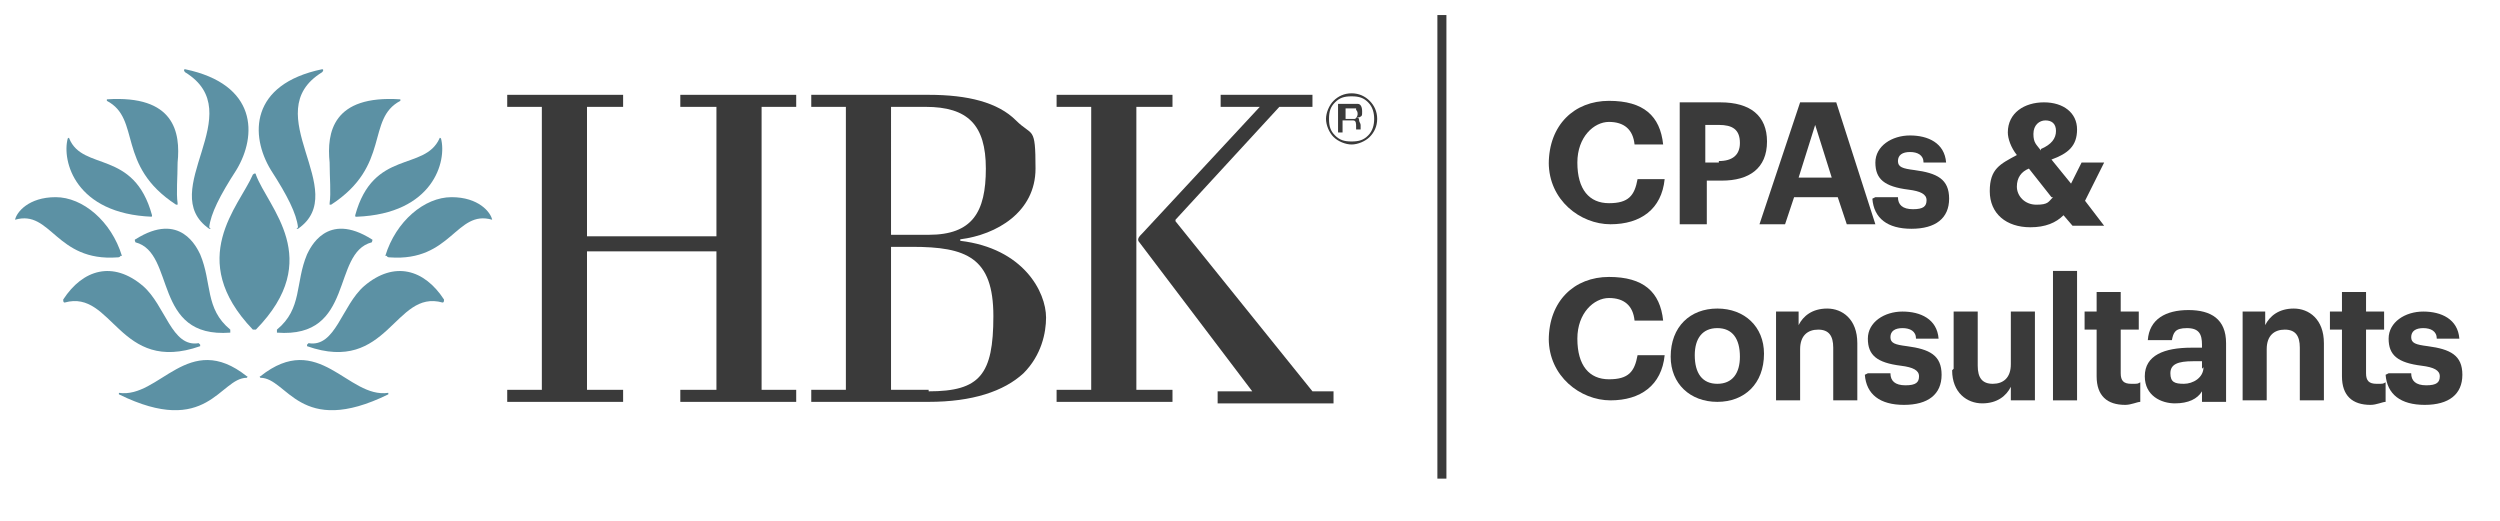<?xml version="1.0" encoding="UTF-8"?>
<svg id="Layer_1" data-name="Layer 1" xmlns="http://www.w3.org/2000/svg" version="1.1" viewBox="0 0 166.1 34.6">
  <defs>
    <style>
      .cls-1 {
        fill: #3a3a3a;
      }

      .cls-1, .cls-2 {
        stroke-width: 0px;
      }

      .cls-2 {
        fill: #5c91a4;
      }
    </style>
  </defs>
  <rect class="cls-1" x="95.5" y="1" width=".6" height="30.8"/>
  <g>
    <g>
      <path class="cls-2" d="M17,21.9c4.6-4.7.8-8.1,0-10.3,0-.1-.1-.1-.2,0-.9,2.1-4.5,5.6,0,10.3,0,0,.1,0,.2,0Z"/>
      <g>
        <path class="cls-2" d="M7.9,26.1c2.7.4,4.6-4.2,8.5-1.1.1,0,0,.1,0,.1-1.8,0-2.6,4-8.5,1.1,0,0,0-.1,0-.1Z"/>
        <g>
          <path class="cls-2" d="M8,17c0,0,0,.1-.2.1-4.1.3-4.4-3.2-6.8-2.5,0,0,0,0,0,0,.1-.5.9-1.5,2.7-1.5s3.7,1.6,4.4,3.9Z"/>
          <path class="cls-2" d="M13.9,15.1c.1-.9.7-2.1,1.8-3.8,1.4-2.3,1.4-5.7-3.4-6.7-.1,0-.1.1,0,.2,4.4,2.7-2,7.9,1.6,10.4,0,0,.1,0,.1,0Z"/>
          <path class="cls-2" d="M11.8,13.5c-.1-.7,0-1.7,0-2.7.2-2-.2-4.5-4.7-4.2,0,0,0,0,0,.1,2.3,1.2.6,4.3,4.6,6.9,0,0,.1,0,.1,0Z"/>
          <path class="cls-2" d="M10,14.4c.1,0,.1,0,.1-.1-1.2-4.4-4.6-2.9-5.5-5.1,0-.1-.1,0-.1,0-.4,1.5.5,5,5.6,5.2Z"/>
          <path class="cls-2" d="M13.2,22.8c-1.8.3-2.2-2.5-3.7-3.8-2-1.7-4-1.1-5.3.9,0,.1,0,.2.1.2,3.2-.9,3.6,4.8,9,2.9,0,0,0-.2,0-.1Z"/>
          <path class="cls-2" d="M15.3,21.9c-1.7-1.4-1.2-3.1-2-5-.2-.4-1.3-2.9-4.3-1-.1,0,0,.2,0,.2,2.7.7,1.1,6.4,6.3,6,0,0,0,0,0-.1Z"/>
        </g>
      </g>
      <g>
        <path class="cls-2" d="M25.8,26.1c-2.7.4-4.6-4.2-8.5-1.1-.1,0,0,.1,0,.1,1.8,0,2.6,4,8.5,1.1,0,0,0-.1,0-.1Z"/>
        <g>
          <path class="cls-2" d="M25.7,17c0,0,0,.1.2.1,4.1.3,4.4-3.2,6.8-2.5,0,0,0,0,0,0-.1-.5-.9-1.5-2.7-1.5s-3.7,1.6-4.4,3.9Z"/>
          <path class="cls-2" d="M19.8,15.1c-.1-.9-.7-2.1-1.8-3.8-1.4-2.3-1.4-5.7,3.4-6.7.1,0,.1.1,0,.2-4.4,2.7,2,7.9-1.6,10.4,0,0,0,0-.1,0Z"/>
          <path class="cls-2" d="M21.9,13.5c.1-.7,0-1.7,0-2.7-.2-2,.2-4.5,4.7-4.2,0,0,0,0,0,.1-2.3,1.2-.6,4.3-4.6,6.9,0,0-.1,0-.1,0Z"/>
          <path class="cls-2" d="M23.7,14.4c-.1,0-.1,0-.1-.1,1.2-4.4,4.6-2.9,5.6-5.1,0-.1.1,0,.1,0,.4,1.5-.5,5-5.6,5.2Z"/>
          <path class="cls-2" d="M20.5,22.8c1.8.3,2.2-2.5,3.7-3.8,2-1.7,4-1.1,5.3.9,0,.1,0,.2-.1.2-3.2-.9-3.6,4.8-9,2.9,0,0,0-.2,0-.1Z"/>
          <path class="cls-2" d="M18.4,21.9c1.7-1.4,1.2-3.1,2-5,.2-.4,1.3-2.9,4.3-1,.1,0,0,.2,0,.2-2.7.7-1.1,6.4-6.3,6,0,0,0,0,0-.1Z"/>
        </g>
      </g>
    </g>
    <polygon class="cls-1" points="45.2 7.1 47.6 7.1 47.6 15.7 39 15.7 39 7.1 41.4 7.1 41.4 6.3 33.7 6.3 33.7 7.1 36 7.1 36 25.9 33.7 25.9 33.7 26.7 41.4 26.7 41.4 25.9 39 25.9 39 16.7 47.6 16.7 47.6 25.9 45.2 25.9 45.2 26.7 52.9 26.7 52.9 25.9 50.6 25.9 50.6 7.1 52.9 7.1 52.9 6.3 45.2 6.3 45.2 7.1"/>
    <path class="cls-1" d="M63.8,15.9c2.4-.3,5-1.8,5-4.7s-.2-2.1-1.3-3.2c-1.2-1.2-3.2-1.7-5.8-1.7h-7.8v.8h2.3v18.8h-2.3v.8h7.8c2.9,0,5-.7,6.3-1.9,1.2-1.2,1.5-2.7,1.5-3.7,0-1.7-1.5-4.6-5.7-5.1ZM61.7,25.9h-2.5v-9.5h1.4c3.6,0,5.4.7,5.4,4.6s-.9,5-4.3,5ZM61.5,7.1c2.8,0,4,1.2,4,4.1s-.9,4.4-3.8,4.4h-2.5V7.1h2.3Z"/>
    <path class="cls-1" d="M78.1,14.6l6.9-7.5h2.2v-.8h-6.1v.8h2.6l-7.8,8.4c-.2.2-.4.4-.2.6l7.5,9.9h-2.3v.8h7.7v-.8h-1.4l-9.1-11.3Z"/>
    <polygon class="cls-1" points="75.5 7.1 77.9 7.1 77.9 6.3 70.2 6.3 70.2 7.1 72.5 7.1 72.5 25.9 70.2 25.9 70.2 26.7 77.9 26.7 77.9 25.9 75.5 25.9 75.5 7.1"/>
    <path class="cls-1" d="M91,9.1c-.3.3-.8.5-1.2.5s-.9-.2-1.2-.5c-.3-.3-.5-.8-.5-1.2s.2-.9.5-1.2c.3-.3.7-.5,1.2-.5s.9.2,1.2.5c.3.3.5.7.5,1.2s-.2.9-.5,1.2ZM88.7,6.8c-.3.3-.4.6-.4,1.1s.1.8.4,1.1c.3.3.6.4,1.1.4s.8-.1,1.1-.4c.3-.3.4-.7.4-1.1s-.1-.8-.4-1.1c-.3-.3-.6-.4-1.1-.4s-.8.1-1.1.4ZM89.7,6.9c.2,0,.4,0,.5,0,.2,0,.3.2.3.5s0,.3-.2.4c0,0-.2,0-.3,0,.2,0,.3,0,.3.2,0,.1.1.2.1.3h0c0,.2,0,.2,0,.3,0,0,0,0,0,0h0s-.3,0-.3,0c0,0,0,0,0,0,0,0,0,0,0,0h0v-.2c0-.2,0-.4-.2-.4,0,0-.2,0-.4,0h-.3v.8h-.3v-1.9h.7ZM90.1,7.2c0,0-.2,0-.4,0h-.3v.7h.3c.1,0,.3,0,.3,0,.1,0,.2-.2.2-.3s0-.2-.1-.3Z"/>
  </g>
  <g>
    <path class="cls-1" d="M102.9,10.9h0c0-2.6,1.7-4.2,4-4.2s3.4,1,3.6,2.9h-1.9c-.1-1-.7-1.5-1.7-1.5s-2.1,1-2.1,2.7h0c0,1.8.8,2.7,2.1,2.7s1.7-.5,1.9-1.6h1.8c-.2,2-1.6,3-3.6,3s-4.1-1.6-4.1-4.1Z"/>
    <path class="cls-1" d="M111.5,6.8h2.8c2,0,3.1.9,3.1,2.6h0c0,1.8-1.2,2.6-3,2.6h-1v2.9h-1.8V6.8ZM114.2,10.7c.9,0,1.4-.4,1.4-1.2h0c0-.9-.5-1.2-1.4-1.2h-.9v2.5h.9Z"/>
    <path class="cls-1" d="M119.6,6.8h2.4l2.6,8.1h-1.9l-.6-1.8h-2.9l-.6,1.8h-1.7l2.7-8.1ZM119.6,11.8h2.1l-1.1-3.5-1.1,3.5Z"/>
    <path class="cls-1" d="M124.6,13.1h1.5c0,.5.3.8,1,.8s.9-.2.9-.6-.4-.6-1.2-.7c-1.6-.2-2.2-.7-2.2-1.8s1.1-1.8,2.3-1.8,2.3.5,2.4,1.8h-1.5c0-.5-.4-.7-.9-.7s-.8.2-.8.6.3.5,1.1.6c1.5.2,2.3.6,2.3,1.9s-.9,2-2.5,2-2.5-.7-2.6-2Z"/>
    <path class="cls-1" d="M138.5,13.3l1.3,1.7h-2.1l-.6-.7c-.5.5-1.2.8-2.2.8-1.6,0-2.7-.9-2.7-2.4s.7-1.8,1.8-2.4c-.4-.5-.6-1.1-.6-1.5,0-1.3,1.1-2,2.4-2s2.2.7,2.2,1.8-.6,1.6-1.7,2l1.3,1.6.7-1.4h1.5l-1.3,2.6ZM136.3,13.1l-1.5-1.9c-.5.2-.8.6-.8,1.2s.5,1.2,1.3,1.2.8-.2,1.1-.5ZM135.6,9.9c.7-.3,1-.7,1-1.2s-.3-.7-.7-.7-.8.3-.8.9.2.7.5,1.1Z"/>
    <path class="cls-1" d="M102.9,22.6h0c0-2.6,1.7-4.2,4-4.2s3.4,1,3.6,2.9h-1.9c-.1-1-.7-1.5-1.7-1.5s-2.1,1-2.1,2.7h0c0,1.8.8,2.7,2.1,2.7s1.7-.5,1.9-1.6h1.8c-.2,2-1.6,3-3.6,3s-4.1-1.6-4.1-4.1Z"/>
    <path class="cls-1" d="M111,23.7h0c0-2,1.3-3.2,3.1-3.2s3.1,1.2,3.1,3h0c0,2-1.3,3.2-3.1,3.2s-3.1-1.2-3.1-3ZM115.6,23.7h0c0-1.2-.5-1.9-1.5-1.9s-1.5.7-1.5,1.8h0c0,1.2.5,1.9,1.5,1.9s1.5-.7,1.5-1.8Z"/>
    <path class="cls-1" d="M117.9,20.7h1.6v.9c.3-.6.9-1.1,1.9-1.1s2,.7,2,2.3v3.8h-1.6v-3.5c0-.8-.3-1.2-1-1.2s-1.2.4-1.2,1.3v3.4h-1.6v-5.9Z"/>
    <path class="cls-1" d="M124.1,24.8h1.5c0,.5.3.8,1,.8s.9-.2.9-.6-.4-.6-1.2-.7c-1.6-.2-2.2-.7-2.2-1.8s1.1-1.8,2.3-1.8,2.3.5,2.4,1.8h-1.5c0-.5-.4-.7-.9-.7s-.8.2-.8.6.3.5,1.1.6c1.5.2,2.3.6,2.3,1.9s-.9,2-2.5,2-2.5-.7-2.6-2Z"/>
    <path class="cls-1" d="M129.8,24.5v-3.8h1.6v3.6c0,.8.3,1.2,1,1.2s1.2-.4,1.2-1.3v-3.5h1.6v5.9h-1.6v-.9c-.3.6-.9,1.1-1.9,1.1s-2-.7-2-2.2Z"/>
    <path class="cls-1" d="M136.4,18h1.6v8.6h-1.6v-8.6Z"/>
    <path class="cls-1" d="M139.3,24.9v-3h-.8v-1.2h.8v-1.3h1.6v1.3h1.2v1.2h-1.2v2.9c0,.5.2.7.7.7s.4,0,.6-.1v1.3c-.2,0-.6.2-1,.2-1.2,0-1.9-.6-1.9-1.9Z"/>
    <path class="cls-1" d="M142.5,25c0-1.4,1.3-1.9,3.1-1.9h.7v-.2c0-.7-.2-1.1-1-1.1s-.9.3-1,.8h-1.6c.1-1.4,1.2-2,2.7-2s2.5.6,2.5,2.2v3.9h-1.6v-.7c-.3.5-.9.8-1.8.8s-2-.5-2-1.8ZM146.3,24.5v-.5h-.6c-1,0-1.5.2-1.5.8s.3.7.9.7,1.3-.4,1.3-1.1Z"/>
    <path class="cls-1" d="M148.9,20.7h1.6v.9c.3-.6.9-1.1,1.9-1.1s2,.7,2,2.3v3.8h-1.6v-3.5c0-.8-.3-1.2-1-1.2s-1.2.4-1.2,1.3v3.4h-1.6v-5.9Z"/>
    <path class="cls-1" d="M155.6,24.9v-3h-.8v-1.2h.8v-1.3h1.6v1.3h1.2v1.2h-1.2v2.9c0,.5.2.7.7.7s.4,0,.6-.1v1.3c-.2,0-.6.2-1,.2-1.2,0-1.9-.6-1.9-1.9Z"/>
    <path class="cls-1" d="M158.7,24.8h1.5c0,.5.3.8,1,.8s.9-.2.9-.6-.4-.6-1.2-.7c-1.6-.2-2.2-.7-2.2-1.8s1.1-1.8,2.3-1.8,2.3.5,2.4,1.8h-1.5c0-.5-.4-.7-.9-.7s-.8.2-.8.6.3.5,1.1.6c1.5.2,2.3.6,2.3,1.9s-.9,2-2.5,2-2.5-.7-2.6-2Z"/>
  </g>
</svg>